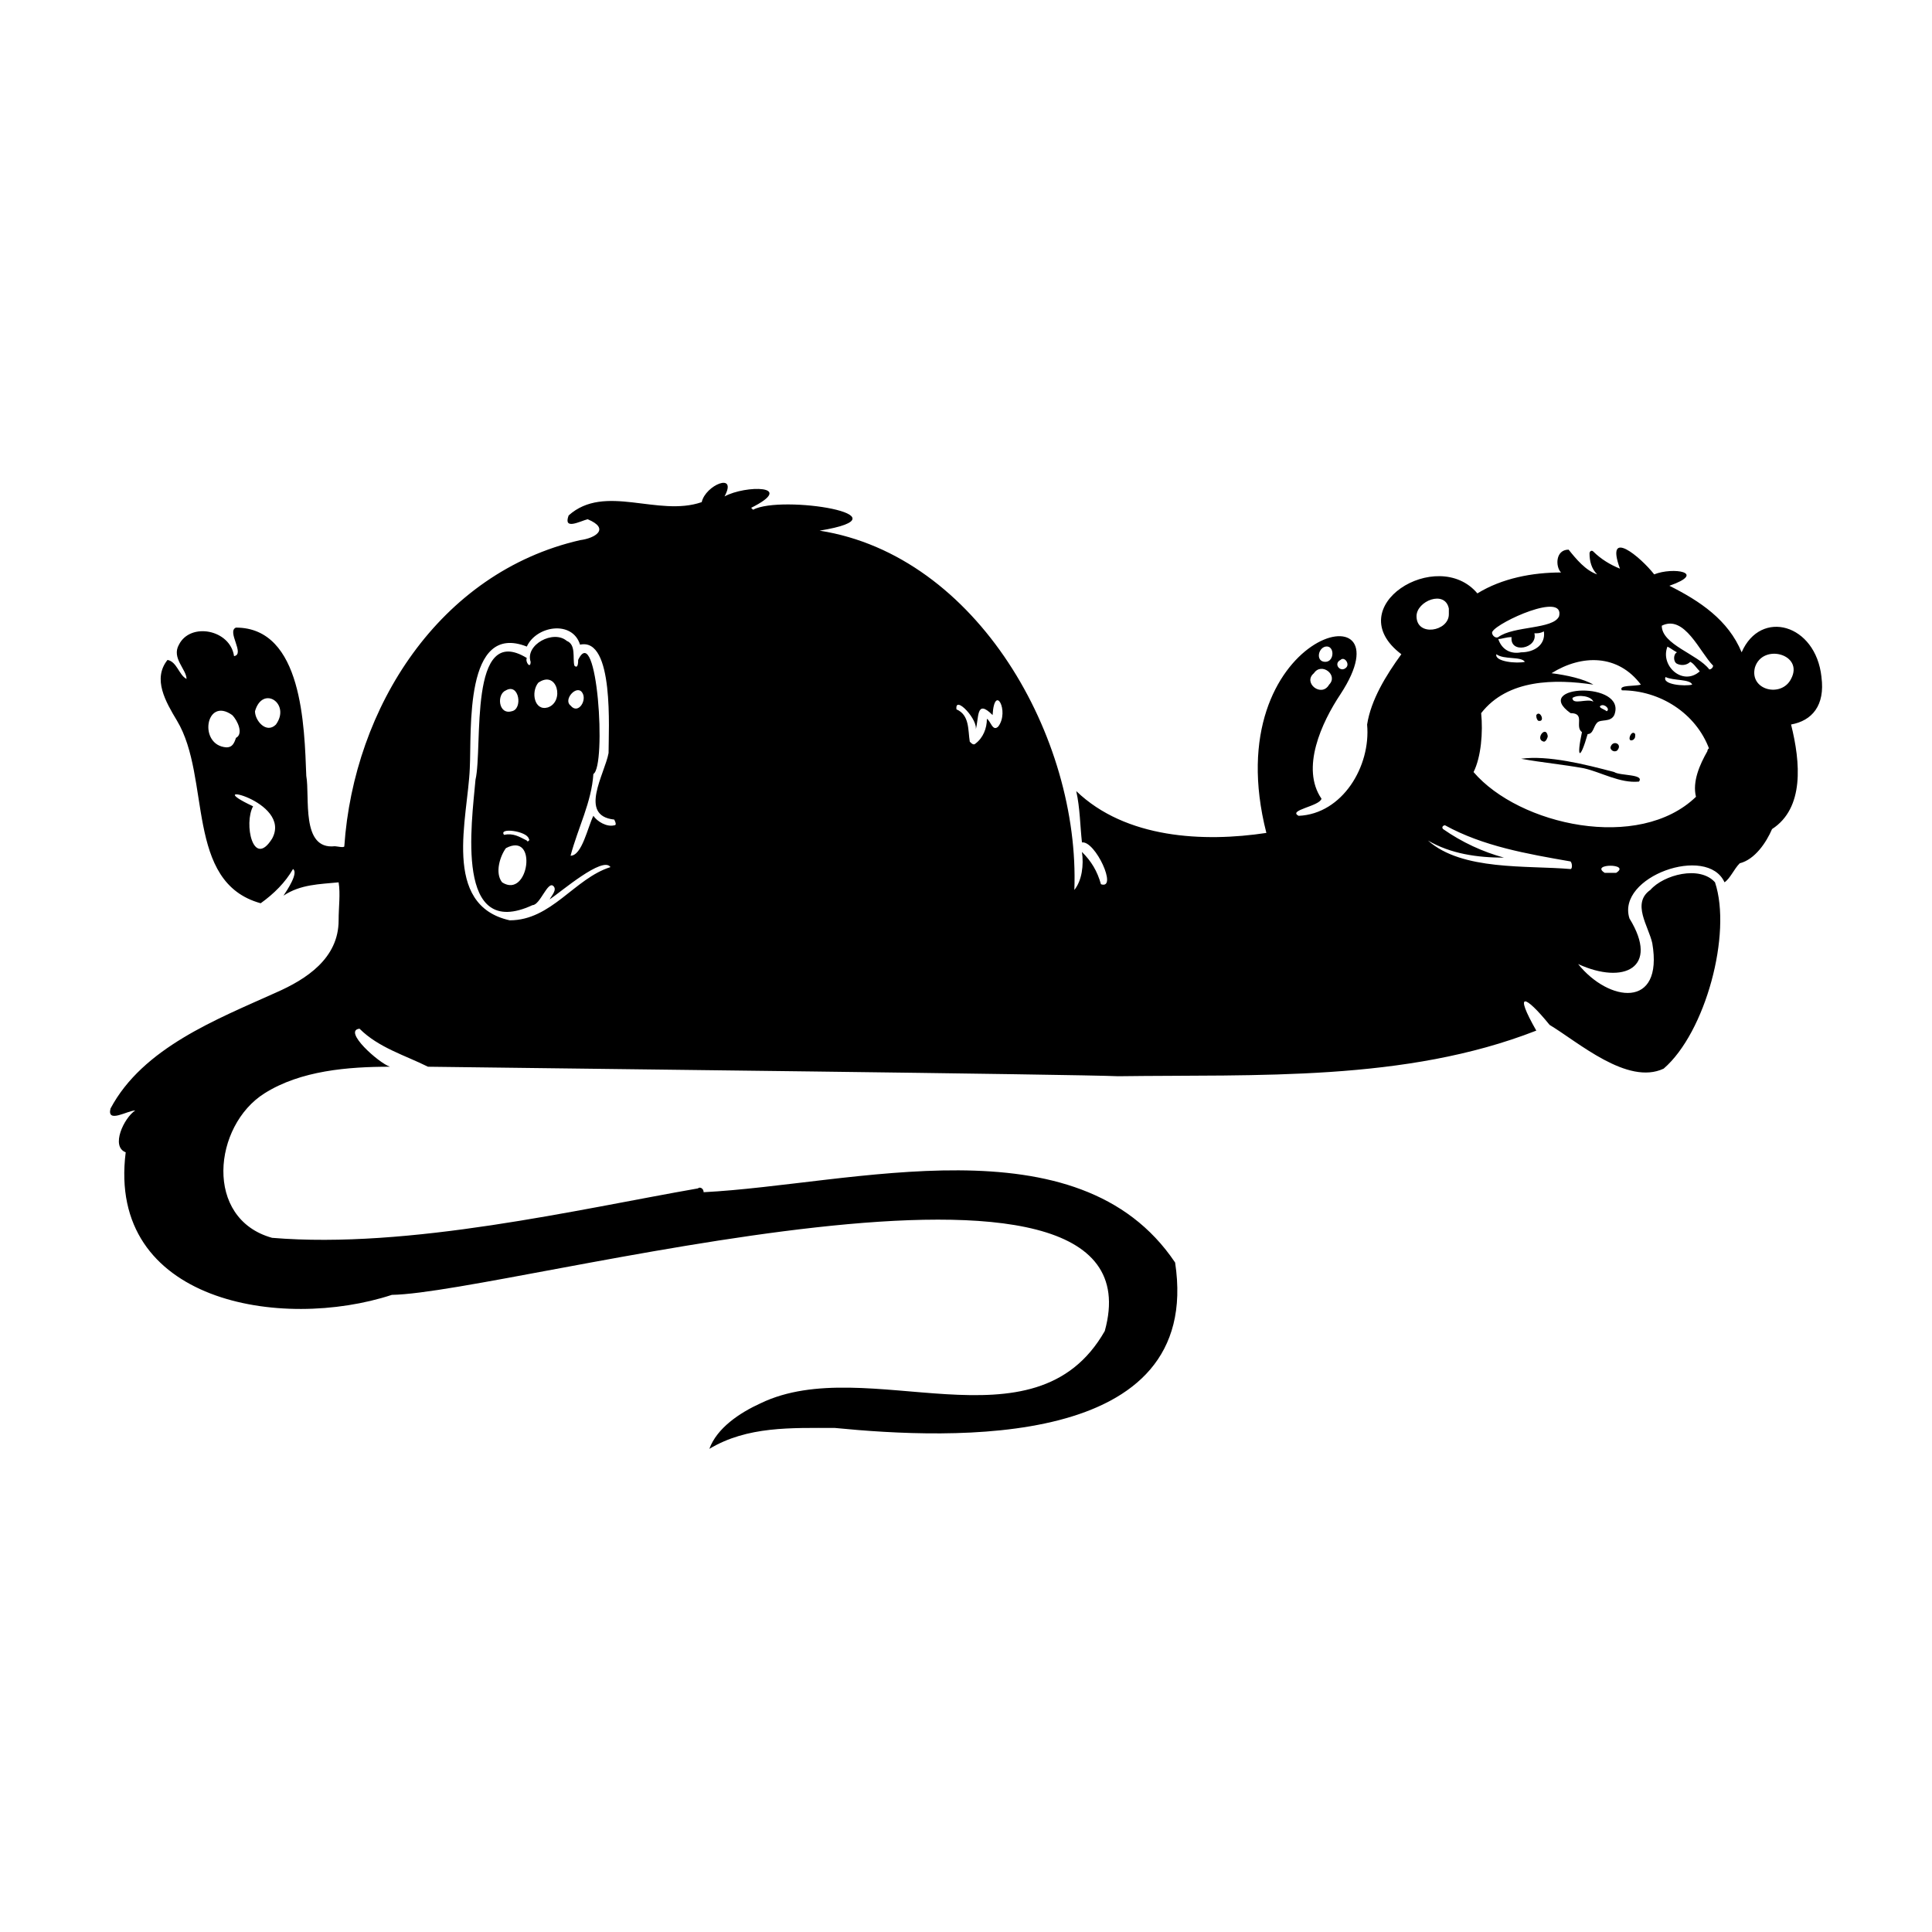 <?xml version="1.0" encoding="UTF-8"?>
<!-- Uploaded to: ICON Repo, www.svgrepo.com, Generator: ICON Repo Mixer Tools -->
<svg fill="#000000" width="800px" height="800px" version="1.1" viewBox="144 144 512 512" xmlns="http://www.w3.org/2000/svg">
 <g>
  <path d="m571.8 348.61c-7.559-2.016-17.633-4.535-24.688-3.527 5.543 1.008 11.082 1.512 16.625 2.519 4.535 1.008 9.574 4.031 14.609 3.527 1.516-2.016-5.035-1.512-6.547-2.519z"/>
  <path d="m560.21 332.99c4.031 0 1.008 3.527 3.023 5.039-1.512 7.055-0.504 7.559 1.512 0.504 1.512 0 1.512-2.016 2.519-3.023 1.008-1.008 3.527 0 4.535-2.016 3.523-9.07-22.172-8.062-11.59-0.504zm8.059-2.016c1.008-0.504 2.519 1.008 1.512 1.512-0.504-0.504-2.519-1.008-1.512-1.512zm-2.016-1.008c-1.512-1.008-5.543 1.008-5.543-1.008 1.516-1.008 5.039-0.504 5.543 1.008z"/>
  <path d="m551.64 335.01c2.016 0.504 0.504-3.023-0.504-1.512 0 0.504 0 1.008 0.504 1.512z"/>
  <path d="m553.16 340.55c0.504 0 1.008-1.008 1.008-1.512-0.504-3.023-3.527 1.008-1.008 1.512z"/>
  <path d="m576.84 340.05c0.504-0.504 0.504-0.504 0.504-1.512-1.008-1.512-2.519 2.519-0.504 1.512z"/>
  <path d="m570.79 342.06c0 1.008 1.512 1.512 2.016 0.504 1.008-1.508-1.512-2.516-2.016-0.504z"/>
  <path d="m626.71 323.42c-1.512-14.105-16.121-18.137-21.16-6.551-3.527-8.566-11.082-13.602-19.145-17.633 10.078-3.527 1.008-5.039-4.031-3.023-3.527-4.535-13.098-12.594-9.07-1.512-2.519-1.008-5.039-2.519-7.055-4.535-0.504-0.504-1.008 0-1.008 0.504 0 2.016 0.504 4.031 2.016 5.543-3.023-1.008-5.543-4.031-7.559-6.551-3.519 0.004-3.519 4.539-2.008 6.051-7.559 0-15.617 1.512-22.168 5.543-10.578-12.594-36.777 3.527-20.152 16.121-4.031 5.543-8.062 12.09-9.07 18.641 1.008 11.082-6.551 23.68-18.137 24.184-3.023-1.512 5.543-2.519 6.047-4.535-5.543-8.062 0-20.152 5.039-27.711 19.145-29.223-33.25-16.625-19.648 36.777-16.625 2.519-37.281 1.512-50.383-11.082 1.008 4.535 1.008 9.07 1.512 13.602 3.527-0.504 9.574 12.594 5.039 11.082-1.008-3.527-2.519-6.047-5.039-8.566 0.504 3.527 0 7.559-2.016 10.078 1.512-40.305-25.695-88.672-67.512-95.219 24.688-4.031-10.078-9.574-17.633-5.543l-0.504-0.504c12.09-6.047-1.512-6.047-7.055-3.023 3.527-6.551-5.039-3.023-6.047 1.512-11.586 4.031-25.695-5.039-35.266 3.527-1.512 4.031 3.023 1.512 5.039 1.008 6.047 2.519 2.016 5.039-2.016 5.543-37.281 8.566-59.953 44.336-62.473 81.113 0 0.504-2.016 0-2.519 0-9.07 1.008-6.551-13.098-7.559-18.641-0.504-13.098-1.008-39.297-18.641-39.297-2.519 1.008 2.519 7.055-0.504 7.559-1.008-7.055-11.586-9.07-14.609-3.023-2.012 3.527 2.019 6.547 2.019 9.066-2.016-1.008-2.519-4.535-5.039-5.039-4.031 5.039-0.504 11.082 2.519 16.121 9.07 15.113 2.016 42.824 22.168 48.367 3.527-2.519 6.551-5.543 8.566-9.07 1.512 1.008-1.512 5.543-2.519 7.055 4.535-3.023 9.574-3.023 14.609-3.527 0.504 3.023 0 6.551 0 10.078 0 10.078-8.566 15.617-16.625 19.145-15.617 7.055-35.266 14.609-43.832 30.73-1.008 4.031 4.535 0.504 6.551 0.504-3.023 2.016-6.551 9.574-2.519 11.082-5.039 39.801 41.312 47.359 70.535 37.785 31.234-0.504 205.55-50.383 188.93 9.574-18.641 32.746-62.977 5.543-91.191 19.145-5.543 2.519-11.586 6.551-13.602 12.09 10.078-6.047 21.664-5.543 33.25-5.543 30.73 3.023 97.738 6.047 90.184-43.832-25.695-38.289-85.648-20.656-124.95-18.641 0-1.008-1.008-1.512-1.512-1.008-31.738 5.543-76.578 16.121-112.85 13.098-18.137-5.039-15.617-29.727-2.016-38.289 9.574-6.047 22.168-7.055 33.25-7.055-3.023-1.008-12.594-9.574-8.062-10.078 5.039 5.039 12.09 7.055 18.137 10.078 39.297 0.504 171.8 2.016 182.88 2.519 36.777-0.504 76.074 1.512 110.84-12.09-6.047-10.578-3.023-9.574 3.527-1.512 7.559 4.535 20.656 16.121 30.23 11.586 11.082-9.574 18.137-35.77 13.602-49.375-4.031-4.535-13.602-2.016-17.129 2.016-5.039 3.527-0.504 9.574 0.504 14.105 3.023 17.633-11.586 15.617-19.648 5.543 12.09 5.543 21.664 1.008 13.602-12.09-3.527-11.082 20.656-19.648 25.191-9.574 1.512-1.008 2.519-3.527 4.031-5.039 4.031-1.008 7.055-5.543 8.566-9.07 8.566-5.543 7.559-17.633 5.039-27.711 5.535-0.992 9.059-5.023 8.051-12.582zm-127.46-4.531c1.008-1.008 2.519 1.008 1.512 2.016-1.512 1.508-3.527-1.008-1.512-2.016zm-4.031-3.527c2.519-0.504 2.519 4.031 0 4.031s-2.016-3.527 0-4.031zm-3.023 7.051c2.016-3.023 6.551 0.504 4.031 3.023-2.016 3.527-7.055-0.504-4.031-3.023zm-288.18 19.648c-7.559-0.504-5.543-13.602 1.512-8.566 1.512 1.512 3.023 5.039 1.008 6.047-0.504 1.516-1.008 2.519-2.519 2.519zm12.094 24.184c-5.039 8.062-7.559-4.031-5.039-8.566-15.113-7.051 10.578-1.508 5.039 8.566zm1.008-30.227c-2.519 2.519-5.543-1.008-5.543-3.527 2.016-7.055 9.57-2.016 5.543 3.527zm89.676 26.699c-2.016 0.504-4.535-1.008-5.543-2.519-1.512 3.023-3.023 10.578-6.047 10.578 2.016-7.559 5.543-14.105 6.047-21.664 3.527-2.016 1.008-40.809-4.031-30.23 0 0.504 0 2.519-1.008 1.512-0.504-2.016 0.504-5.543-2.016-6.551-3.527-3.023-11.082 1.008-9.574 5.543 0 2.016-1.512 0-1.008-1.008-15.617-9.574-11.586 23.68-13.602 32.242-1.008 11.586-5.543 42.824 15.113 33.25 2.016 0 4.031-6.551 5.543-5.039 1.008 1.008-0.504 2.519-1.008 3.527 3.023-2.016 14.105-11.586 16.121-8.566-9.574 3.023-15.617 14.105-26.703 14.105-18.137-4.031-11.082-27.207-10.578-40.305 0.504-10.078-1.512-38.793 15.113-32.242 2.519-5.543 12.09-7.055 14.105-0.504 9.07-2.016 7.559 22.672 7.559 28.719-1.008 5.543-8.062 16.625 1.512 17.633 0.508 1.016 0.508 1.52 0.004 1.52zm-11.586-31.738c-2.016-1.512 1.512-5.543 3.023-3.527s-1.008 6.047-3.023 3.527zm-6.047 0.504c-3.527 1.008-4.535-4.031-2.519-6.551 5.039-3.527 7.055 5.039 2.519 6.551zm-5.543 35.266c-2.016-1.008-3.527-2.016-6.047-1.512-1.512-2.016 6.047-1.008 6.551 1.008 0.504 0.504-0.504 1.008-0.504 0.504zm-6.547 11.086c-2.016-2.519-0.504-7.055 1.008-9.07 8.562-4.535 6.043 13.602-1.008 9.07zm1.008-50.887c3.527-2.016 4.535 5.039 1.512 5.543-3.527 1.008-4.031-4.535-1.512-5.543zm130.48 9.574c-1.512 1.512-2.016-1.512-3.023-2.016 0 2.519-1.008 5.039-3.023 6.551-0.504 0.504-1.008 0-1.512-0.504-0.504-3.023 0-7.055-3.527-8.566-0.504-4.031 6.047 3.023 5.039 5.543 1.008-3.023 0-8.566 4.535-4.031 0.504-8.566 4.535-1.008 1.512 3.023zm148.62-29.223c-1.512 3.527-12.09 2.519-16.121 5.543-1.008 0.504-2.016-1.008-1.512-1.512 1.512-2.519 19.145-10.582 17.633-4.031zm-10.078 9.574c-2.519 0.504-5.039-0.504-6.047-3.527 1.008 0 2.016-0.504 3.527-0.504-0.504 4.535 7.055 3.023 6.047-1.008 1.008 0 1.512 0 2.519-0.504 0.504 3.527-2.519 5.543-6.047 5.543zm1.008 2.519c-2.016 0.504-8.062 0-7.559-2.016 2.019 1.512 6.551 0.504 7.559 2.016zm-28.715-12.094c0-4.031 7.559-7.055 8.566-2.016v1.512c-0.004 4.535-8.566 6.047-8.566 0.504zm40.809 67.008c-11.586-1.008-28.719 0.504-37.785-7.559 6.047 3.527 13.098 4.535 20.152 4.535-5.543-1.512-11.082-4.031-16.121-7.559-0.504-0.504 0-1.008 0.504-1.008 10.078 5.543 21.664 7.559 33.25 9.574 0.504 0.504 0.504 2.016 0 2.016zm12.09 1.008h-3.023c-4.031-2.519 7.055-2.519 3.023 0zm24.184-32.246c-2.016 3.527-4.031 8.062-3.023 12.09-15.113 14.609-46.855 7.559-58.945-6.551 2.016-4.031 2.519-10.578 2.016-15.617 7.055-9.07 19.648-9.07 29.727-7.559-2.519-1.512-7.055-2.519-11.082-3.023 8.062-5.039 17.633-5.039 23.68 3.023-1.512 0.504-6.047 0-5.039 1.512 10.078 0 19.648 6.047 23.176 15.617-0.004-0.5-0.508 0.004-0.508 0.508zm-8.062-23.172c1.008 0.504 2.519 0.504 3.527-0.504 1.008 0.504 1.512 1.512 2.519 2.519-4.535 4.031-10.578-1.512-8.566-6.551 1.008 0.504 1.512 1.008 2.519 1.512-1.008 0.504-1.008 2.519 0 3.023zm4.031 5.539c-2.016 0.504-8.062 0-7.055-2.016 2.016 1.008 6.551 0.504 7.055 2.016zm4.535-4.031c-3.023-4.031-12.594-6.551-12.594-11.586 6.047-3.023 10.078 7.055 13.602 10.578 0 0.508-0.504 1.008-1.008 1.008zm21.664 2.519c-2.519 5.039-11.082 3.023-9.574-3.023 2.016-6.547 13.102-3.523 9.574 3.023z"/>
 </g>
</svg>
